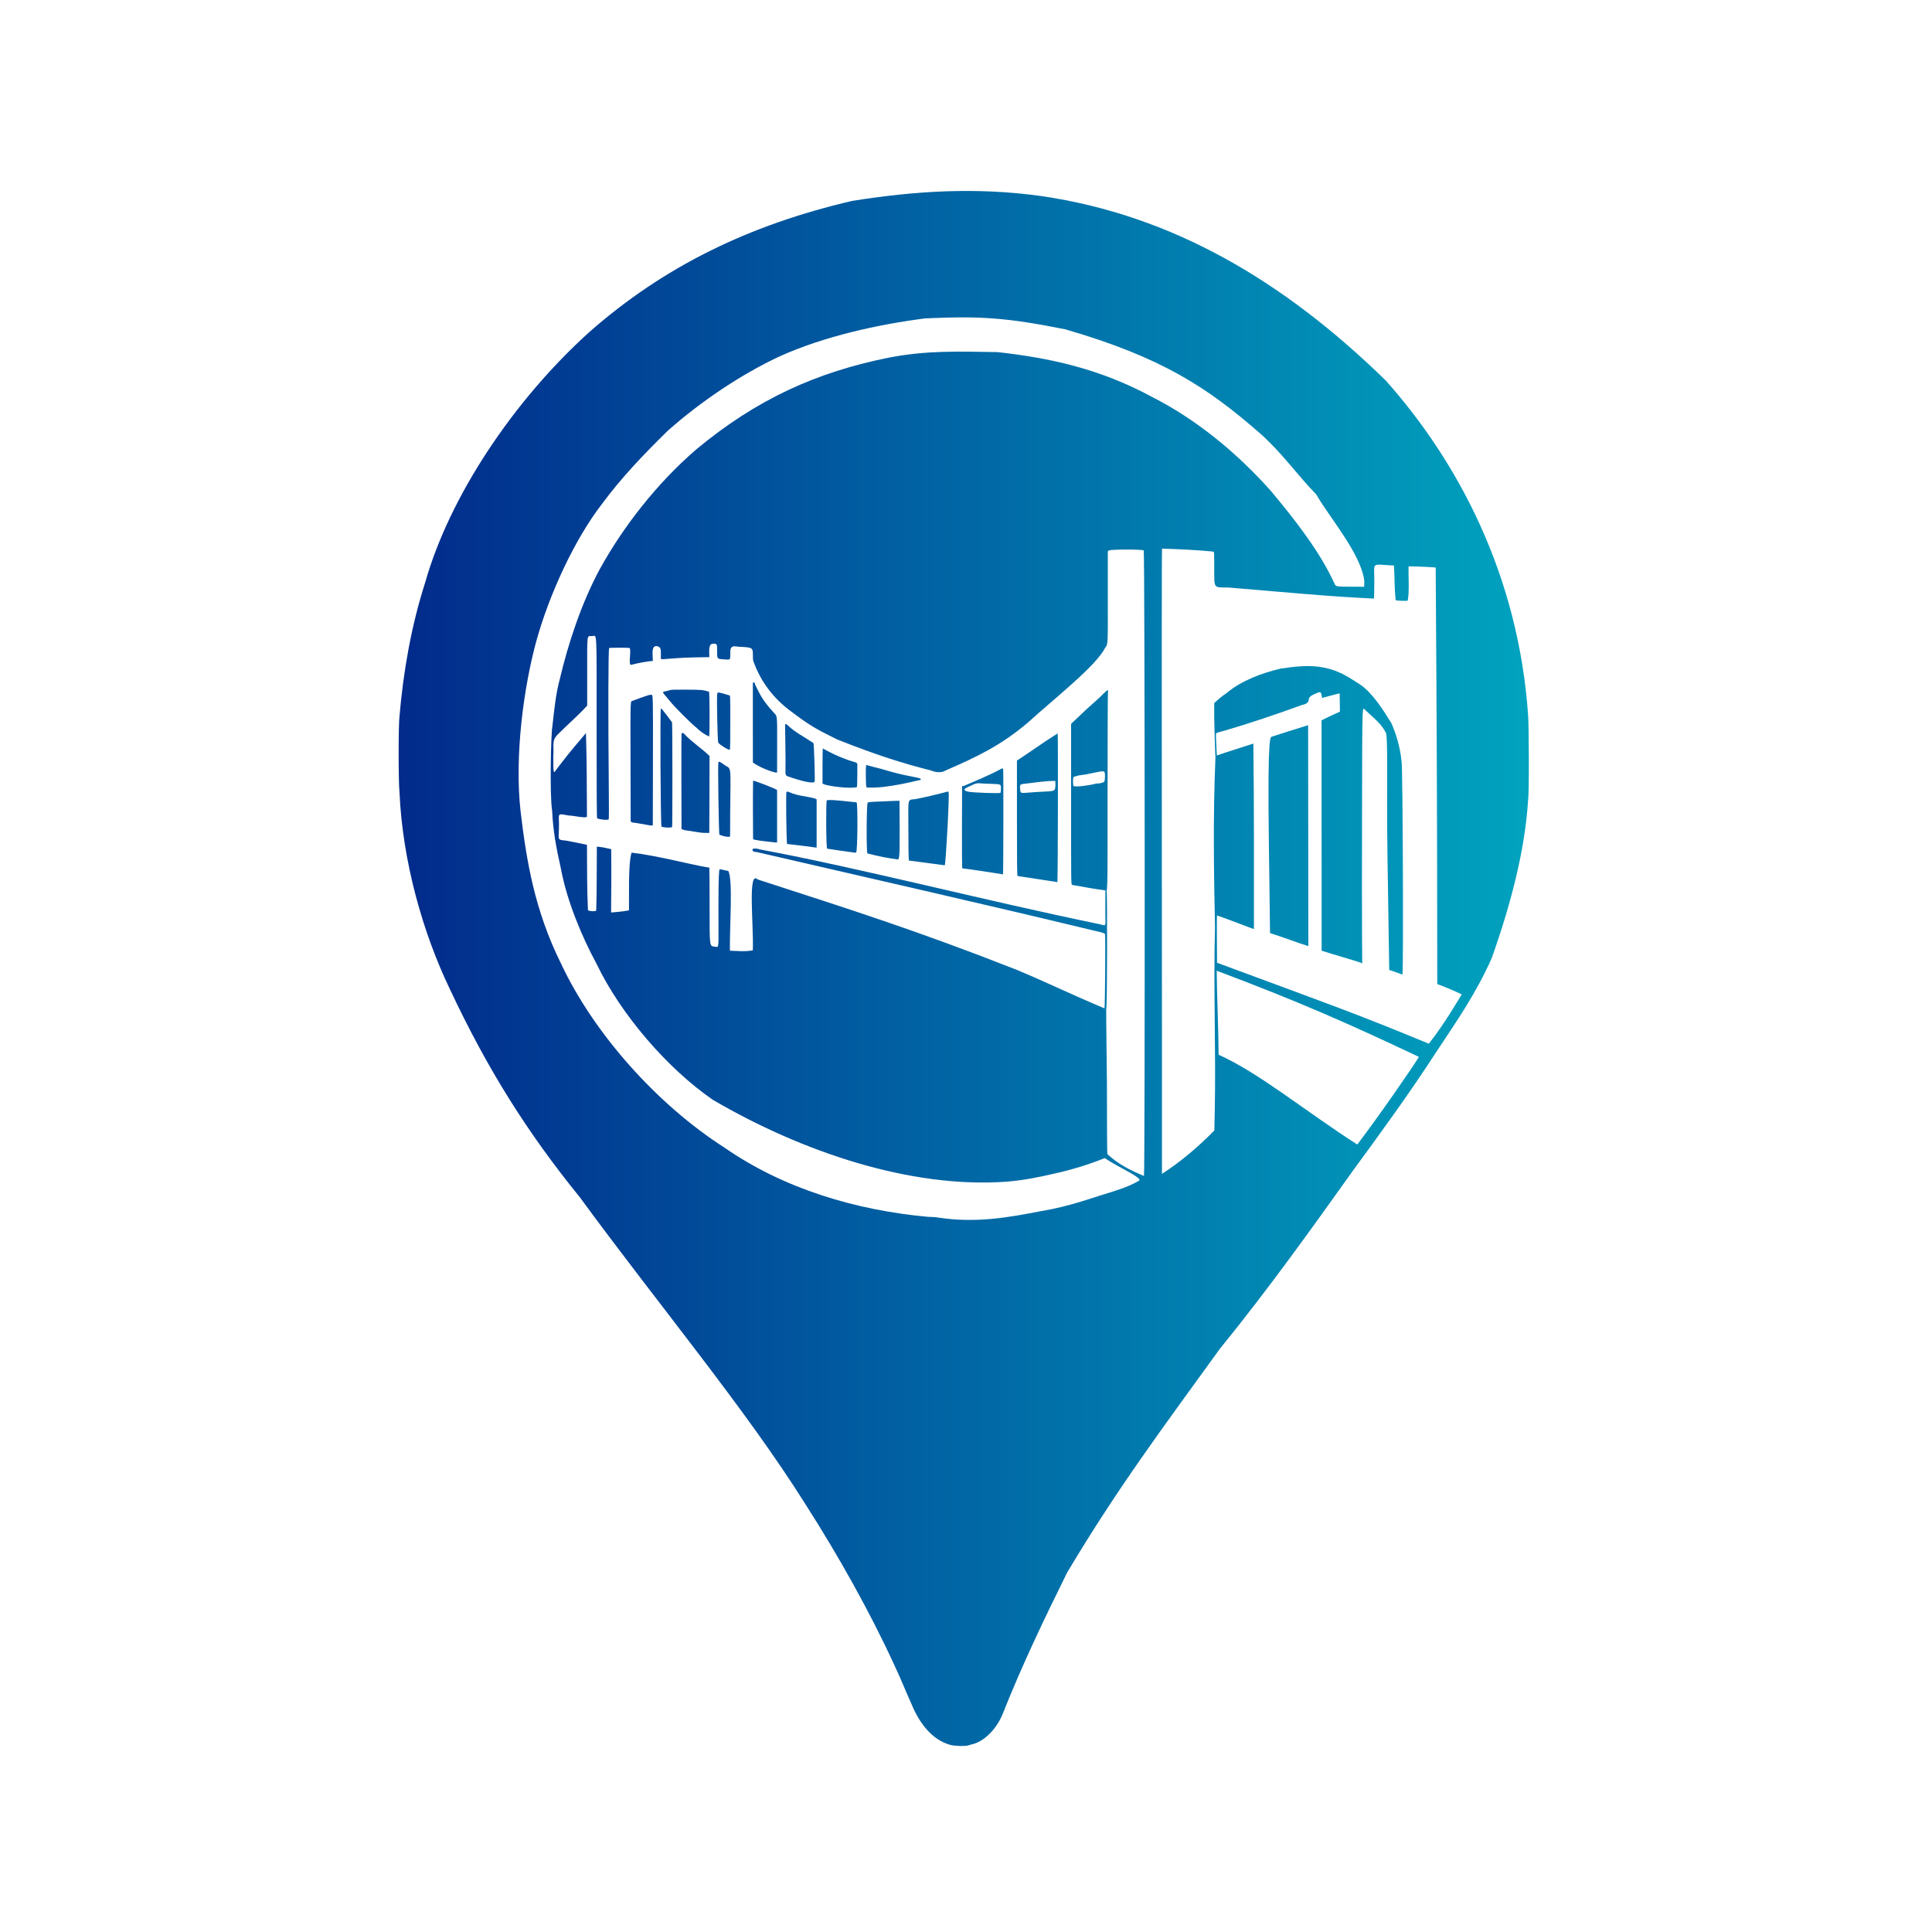 <svg version="1.0" viewBox="0 0 4096 4096" xml:space="preserve" xmlns="http://www.w3.org/2000/svg">
  <defs>
    <linearGradient id="a" x2="4096" gradientUnits="userSpaceOnUse">
      <stop stop-color="#020079" offset="0"/>
      <stop stop-color="#00CED1" offset="1"/>
    </linearGradient>
  </defs>
  <g fill="url(#a)">
    <path d="m2695.8 1562c-1.487 3.895-8.854-17.912-5.79 217.78l2.579 198.37c26.254 8.256 56.839 20.251 81.255 27.703l-0.495-468.4c-27.602 8.665-52.972 16.5-77.55 24.544zm-1099.7-114c-0.1 0.701-0.1 38.969 0 84.95l0.1 83.647c11.286 8.507 36.094 19.071 48.705 21.337l2.595-0.3 0.1-58.603c0.1-63.813 0.4-60.206-6.587-67.62-15.07-16.128-25.55-30.553-33.036-45.68-2.196-4.608-4.99-10.117-5.988-12.12s-1.897-4.409-1.897-5.21c0-1.903-3.992-2.204-3.992-0.4zm-176.46 15.327c-1.796 0.802-5.589 1.703-8.284 2.104-6.487 0.901-7.086 2.604-2.694 7.213 1.896 2.003 7.086 8.214 11.577 13.824 9.881 12.422 46.01 48.485 55.692 55.698 7.448 7.87 18.365 15.175 27.347 19.334 1.597-1.002 1.298-94.667-0.2-95.067-13.274-3.907-15.17-4.108-47.707-4.308-26.549-0.2-33.036 0-35.73 1.202zm911.13 15.828c-19.185 16.971-37.182 33.512-55.193 50.889l-4.79 4.609v169.8c0 169.2 0 169.8 1.996 171.6 25.4 4.704 47.928 8.69 69.964 11.521 5.789 3.205 5.39 19.534 5.39-209.07 0-114.5 0.399-209.57 0.798-211.27 1.996-7.213-1.796-4.708-18.165 11.921zm10.88 157.88c1.596 3.106 1.297 17.33-0.5 19.835-1.696 2.505-8.882 4.308-16.767 4.308-16.62 4.385-41.166 7.413-48.207 5.51-1.796-2.505-1.896-17.832-0.1-19.334 1.498-1.203 13.375-4.208 16.768-4.208 2.595 0 19.662-3.205 32.337-6.01 10.979-2.505 15.17-2.505 16.468-0.1zm-821.01-166.49c-1.497 5.61 0.6 101.48 2.096 103.88 2.995 4.609 22.756 16.73 24.453 15.027 0.998-1.002 1.198-19.635 1.098-88.856-0.1-19.735-0.4-25.946-1.298-26.146-24.452-7.413-25.45-7.513-26.349-3.907zm-145.12 3.006c-12.484 3.974-22.157 7.74-34.234 12.22-5.09 1.704-4.79-7.913-4.491 130.73l0.3 125.22 3.493 2.004c9.652 0.914 26.428 4.394 38.724 6.411l4.691-0.3 0.3-137.14c0.2-138.34 0.2-140.15-3.194-139.65-0.599 0.1-3.094 0.3-5.59 0.501zm25.65 28.048c-1.996 2.004-0.699 248.74 1.298 250.74 2.295 2.304 21.159 3.106 22.456 0.902 0.898-1.303 0.798-217.28-0.1-221.79-2.82-3.887-21.057-28.795-23.653-29.853zm263.49 34.06c-0.2 0.501-0.1 20.837 0.4 45.38 0.399 24.543 0.498 47.584 0.199 51.29-0.699 8.215 0.798 12.622 4.591 13.424 28.891 10.274 53.269 16.093 57.289 11.62 1.098-2.204-1.297-80.742-2.495-81.944-0.699-0.701-3.593-2.504-6.388-4.107-15.868-10.679-33.254-19.414-47.208-32.758-3.593-3.506-5.49-4.407-6.388-2.905zm-219.77 19.535c-0.3 0.7-0.399 46.581-0.3 101.98l0.3 100.68 6.488 2.204c13.532 1.27 30.516 5.73 43.915 5.81h8.483l0.3-81.543 0.2-81.544c-17.276-16.799-38.596-30.449-52.899-46.08-2.095-2.806-5.688-3.607-6.487-1.503zm711.12 57.3v121.92c0 96.269 0.299 122.11 1.297 122.82 16.89 2.699 70.405 10.595 84.437 12.923 1.097-1.402 1.696-313.45 0.598-315.15-34.031 21.05-62.933 42.62-86.333 57.501zm81.641 51.49c-0.849 17.858 0.082 11.492-62.578 16.83-11.379 0.802-11.578 0.702-12.476-8.715-0.7-7.814 0.399-9.416 7.385-10.218 22.241-2.249 44.873-6.493 67.37-6.211zm-493.14-77.235c-0.399 0.3-0.698 17.23-0.698 37.566v36.965l4.79 2.104c10.675 3.294 51.064 9.237 67.869 5.509 0.698-0.801 1.098-9.717 1.098-25.444l0.1-24.043-2.496-2.704c-25.97-7.481-46.486-16.402-70.662-29.953zm-221.47 29.052c-1.398 2.904 0.798 152.87 2.196 153.67 7.485 3.806 21.159 6.11 22.656 3.606-0.05-143.61 4.812-142.67-8.384-148.96-8.241-4.931-14.72-11.585-16.468-8.315zm313.29 7.011c-1.298 1.203-0.8 44.88 0.498 46.182 1.797 1.803 24.68 0.399 33.236-0.3 27.466-3.169 51.521-8.071 75.653-14.026 5.789-0.7 7.685-1.903 5.989-3.606-1.498-1.503-8.835-2.737-19.463-4.909-21.77-4.167-32.045-6.767-58.886-14.525-5.783-2.11-20.058-4.87-29.642-7.914-6.447-1.782-6.188-2.204-7.386-0.902zm284.65 8.115c-25.07 13.454-53.401 24.857-77.05 35.161l-4.192 0.602-0.3 86.552c-0.1 56.8 0.1 86.952 0.799 87.754 12.708 1.264 70.74 10.028 86.233 12.722 0.798-1.303 1.098-221.99 0.3-223.39-1.099-1.703-2.995-1.503-5.79 0.6zm-20.36 30.854c22.356 0.801 21.458 0.4 21.458 10.418 0 5.009-0.4 8.114-1.198 8.716-2.195 1.602-58.885-0.401-68.167-2.505-11.877-2.604-9.885-6.067 2.395-11.22 7.985-3.69 14.351-7.421 21.558-6.511 2.795 0.3 13.574 0.801 23.954 1.102zm-504.02-6.411c-0.647 43.592-0.23 76.768 0 123.52l2.695 1.302c13.865 2.772 29.357 4.195 45.412 6.011l2.794-0.301v-111.1c-5.039-3.391-50.207-21.125-50.901-19.434zm70.763 24.041c-1.497 2.205-0.1 108.89 1.397 109.89 18.375 2.27 39.183 4.314 59.086 7.413l3.493 0.2v-102.18l-3.793-1.903c-16.039-4.475-37.106-5.654-52.498-12.622-4.99-2.304-6.487-2.504-7.685-0.801zm333.95 0.902c-19.51 5.078-39.026 9.744-60.883 13.925-17.648 2.069-14.551-4.108-14.551 66.215 0 72.327 1.128 58.443 1.181 64.047 17.389 1.965 53.584 7.264 75.87 9.983 2.195-1.202 10.359-152.37 8.163-154.97-1.497-1.803-0.396-1.906-9.78 0.801zm-248.32 16.128c-2.195 2.205-1.696 101.68 0.6 102.78 20.514 3.432 36.709 5.437 58.886 8.515 0.499 0.401 1.696 0 2.694-0.7 2.895-2.105 3.693-103.38 0.799-105.99-15.003-1.095-47.183-6.078-62.978-4.608zm116.68 2.706c-24.353 0.901-28.545 1.202-30.142 2.704-2.495 2.304-2.994 105.39-0.499 107.49 23.738 6.347 44.281 10.138 61.421 12.276 6.388 1.803 7.046 2.75 6.847-63.667l-0.3-60.206c-13.859 0.067-25.884 1.026-37.327 1.403z"/><path d="m1806.5 425.94c-218.78 51.022-399.52 139.11-558.12 278.99-160.22 145.04-295.14 347.34-346.83 529.53-30.23 94.084-46.716 191.73-54.594 284-2.395 15.227-2.395 141.05 0 161.28 6.396 146 49.374 297.87 106.59 416.83 79.702 170.02 164.04 304.1 275.86 441.88 166.91 227.88 350.84 447.83 478.07 650.44 70.217 109.61 137.71 230.3 187.54 339.1 13.654 28.205 25.137 57.738 37.926 85.85 16.501 40.012 43.458 74.987 81.941 85.55 9.482 2.505 32.138 3.106 37.927 1.003 2.195-0.802 5.39-1.703 7.086-2.104 24.952-5.009 51.8-30.955 65.273-63.111 41.085-104.04 89.442-204.7 137.49-301.64 107.17-179.65 203.08-307.32 323.44-473.81 105.58-129.93 195.2-255.96 281.64-377.02 62.521-85.238 122-167.14 175.53-249.79 48.832-73.706 85.43-125.9 119.27-201.55 40.403-113.86 70.554-228.23 77.15-335.59 2.495-13.423 1.611-160.26 0.1-178.31-20.563-300.53-150.78-541.12-301.82-710.65-217.39-212.34-454.09-351-730.58-391.19-140.2-19.456-269.21-10.537-400.92 10.318zm451.94 272.25c203.96 59.068 301.86 123.32 413.18 220.82 46.864 41.566 76.406 85.418 119.17 129.53 26.903 47.547 95.077 125.79 101.7 183.42l-0.299 12.022-26.549-0.1c-32.736-0.1-33.135-0.2-36.03-5.71-30.616-67.72-82.923-134.68-134.54-196.55-72.44-81.563-158.52-152.27-252.21-199.85-111.52-60.583-219.14-83.18-328.16-95.268-80.098-1.064-148.61-4.36-232.35 12.122-150.4 30.593-276.94 86.692-406.41 194.34-83.887 72.436-153.98 162.97-203.71 252.44-40.34 74.344-68.234 161.71-85.135 233.21-9.15 33.624-12.028 66.982-16.068 101.88-2.695 10.919-6.09 144.17-0.4 178.81 1.866 41.39 8.246 76.412 18.365 121.51 13.158 70.463 44.945 145.77 75.853 202.76 51.53 107.53 150.1 221.5 245.92 287.81 187.26 109.8 419.3 189.06 624.39 173.8 35.783-3.024 66.633-9.241 101.1-17.23 38.183-8.514 73.067-19.546 105.9-32.633 29.187 19.9 84.212 43.298 71.957 48.36-13.108 7.18-24.592 12.79-47.109 20.036-53.897 16.411-97.856 33.735-160.49 44.077-70.558 13.922-139.17 25.45-216.28 13.724-5.789-1.002-14.97-1.703-22.556-1.703-152.2-13.832-305.13-59.014-430.86-146.16-145.05-92.74-278.2-243.54-346.93-389.78-57.147-114.86-73.968-221-86.333-324.77-12.823-115.98 6.39-260.83 33.535-360.03 27.158-98.188 80.438-214.81 139.73-291.41 40.265-54.468 86.99-103.52 138.83-154.37 70.55-62.53 154.53-118.7 234.94-156.68 95.955-43.81 212.83-69.1 311.4-81.643 116-5.176 171.82-1.669 296.44 23.214zm314.17 471.26c1.598 0.901 1.697 3.606 1.697 35.863 0 42.975-2.096 40.07 28.944 40.17 111.18 9.114 214.93 19.4 309.9 23.542l0.498-33.76c0.583-46.206-9.219-38.504 41.806-36.31 1.578 32.816 0.631 45.145 3.406 73.375 1.797 1.403 24.253 2.204 25.55 0.902 4.032-16.128 1.074-56.764 1.966-72.53 13.673 0 56.422 1.705 57.42 2.707 2.116 329.11 3.132 494.6 3.301 882.87 15.659 5.731 41.231 16.374 51.849 21.987-7.895 12.683-36.381 62.229-69.723 104.46-158.82-65.74-209.92-83.032-448.97-171.59-0.044-35.632-0.773-76.341-0.227-100.4 26.1 9.067 52.334 19.387 78.407 29.131 0-136.69 0.372-256.72-1.188-393.41-25.973 8.674-58.354 18.33-80.285 26.244-5.763 135.05-3.092 260.3-1.057 363.94-3.524 128.06 2.1 261.73-0.499 387.58l-0.898 42.475c-36.659 37.443-75.631 69.399-111.04 91.954 0.518-73.499-1.347-1322.7 0.15-1325.5 34.319 1.01 77.99 3.038 108.99 6.311zm-147.81-2.405c2.396 2.204 2.895 1322.7 0.5 1326.1-32.977-13.897-55.136-25.693-77.65-46.382-0.5-1.302-0.898-66.516-0.898-152.27-0.245-39.13-1.764-131.59-1.497-155.47 2.295-2.505 2.382-247.44 0.903-251.01-0.33-0.795-2.202-0.959-2.327 0.01-0.751 5.862-0.097 25.935-0.396 43.272-0.257 35.942 3.959 31.693-13.909 27.688-245.55-50.563-500.61-117.27-718.85-158.25-5.888-2.404-14.87-2.404-15.27 0-0.699 3.607 2.595 5.71 8.983 5.71 239.93 55.599 474.95 108.62 714.79 166.5 8.689 2.024 22.576 4.725 23.574 7.429 1.198 3.306 0.108 156.15-1.19 157.45-77.422-32.61-123-55.455-185.64-81.543-211.65-83.277-355.22-128.72-549.53-191.74-21.816-21.19-8.221 97.089-10.38 150.26-17.1 3.221-34.645 1.196-48.554 0.742-0.829-46.35 6.917-153.15-3.545-169.04-5.781-1.032-13.84-3.187-18.165-3.606-1.198 0.5-2.604 12.532-2.604 80.551 0 91.06 1.806 84.739-6.678 83.637-12.775-1.703-11.977 4.408-12.077-87.554 0-43.576-0.299-79.64-0.499-80.04-37.417-5.748-108.31-25.23-164.88-31.856-7.651 23.314-4.91 99.115-5.49 122.42-14.97 2.905-33.497 4.079-37.989 4.481 0.232-52.37 0.956-69.354 0.241-134.26-14.252-3.309-16.929-4.015-30.42-5.362-0.463 42.178 0.074 93.903-1.298 135.54-1.796 2.203-15.17 1.602-17.566-0.802-2.169-49.857-1.677-81.101-2.096-138.64-14.667-2.934-30.448-6.387-44.713-8.916-20.785-1.73-14.272-1.603-14.571-34.962-0.2-22.94-4.425-22.829 20.36-18.232 7.298-0.469 37.799 6.953 38.925 2.305-0.315-64.322-0.321-119.08-2.096-177.01-34.713 40.618-42.227 50.48-63.078 77.637-5.789 9.416-6.188 7.813-6.188-27.148 1.927-26.235-4.433-34.31 10.48-48.586 20.129-20.361 42.225-38.9 61.38-60.205v-71.626c0-82.746-0.898-75.633 9.981-75.633 11.179 0 9.98-24.143 9.98 194.74 0 134.54 0.3 191.04 1.099 191.44 4.291 2.704 22.955 4.407 24.552 2.203 0.5-0.7 0.599-27.949 0.2-65.314-1.497-160.08-1.198-297.02 0.798-297.82 2.296-0.901 41.12-0.901 43.516 0 4.068 7.366-4.756 40.215 4.672 35.195 13.51-3.334 30.563-6.803 44.432-7.847-1.065-21.161-2.081-31.447 7.985-31.555 11.315 2.607 8.507 7.998 8.983 27.548l5.689 0.3c38.633-3.272 52.629-3.775 97.111-4.306-0.842-18.448-1.002-28.53 8.384-28.551 7.985 0 8.084 0.2 8.084 15.527 0 17.23-0.499 16.63 14.472 17.732 14.173 1.101 13.474 1.703 13.474-11.821 0-8.816 0.3-10.519 2.096-12.923 3.273-5.036 10.454-2.278 15.77-2.003 29.542 1.302 30.041 1.602 30.041 18.232 0 9.416 0.3 11.92 1.996 15.026 15.167 41.305 42.007 76.694 78.349 103.38 43.024 32.741 56.677 39.133 99.077 60.244 86.862 34.178 135.98 49.503 199.12 65.742 10.58 4.608 23.858 4.252 29.547-0.156 68.633-29.892 116.77-52.67 174.27-101.19 62.087-56.139 144.74-120.29 164.72-159.53 5.854-7.788 5.551-5.86 5.352-110.44v-93.665l2.096-1.703c3.293-2.605 71.162-2.805 74.056-0.1zm452.77 1259.4c-108-68.978-208.72-152.32-294.03-190.32-0.127-50.347-3.885-134.47-4.009-178.11 172.98 65.071 279.1 111.88 428.73 182.69-16.287 26.455-88.225 130.15-130.69 185.74z"/>
    <path d="m2715.4 1417.4c-39.55 9.363-83.444 25.305-115.08 52.092-9.722 6.37-17.703 13.252-26.05 21.137v31.155c0 23.34 4.204 130.98 2.431 80.818 5.228 1.269 2.593 3.757 2.086-21.775-0.248-12.516-1.927-25.504 0.01-26.55 1.996-1.102 12.741-4.243 13.64-4.243 59.648-17.144 115.06-36.313 168.67-55.698 8.882-1.403 13.773-5.81 13.773-12.522 0.673-5.705 8.32-8.74 19.163-13.524 8.364-2.559 6.649 2.288 8.966 11.361 13.054-3.345 25.776-7.13 37.152-9.649 0.241 12.454 0.459 26.303 0.592 38.759-13.779 6.091-28.218 12.774-38.925 18.332l0.146 488.44c26.812 8.967 62.928 18.28 86.107 26.707-0.15-13.898 0.179 20.197-0.42-51.429-0.3-33.358-0.3-156.58 0-273.98 0.599-238.92-0.2-217.58 7.685-210.67 14.219 13.428 33.916 28.791 42.486 46.842 5.442 6.591 1.523 118.26 3.724 261.1l3.732 242.18c10.522 3.44 19.193 6.822 27.945 9.94 2.495-1.002 0.759-441.25-1.736-451.57-3.33-32.747-12.161-60.125-21.874-81.896-16.885-27.323-39.245-62.796-65.357-81.09-29.999-19.464-46.73-29.758-76.152-36.064-31.995-6.718-63.057-2.43-92.72 1.803z"/>
  </g>
</svg>
